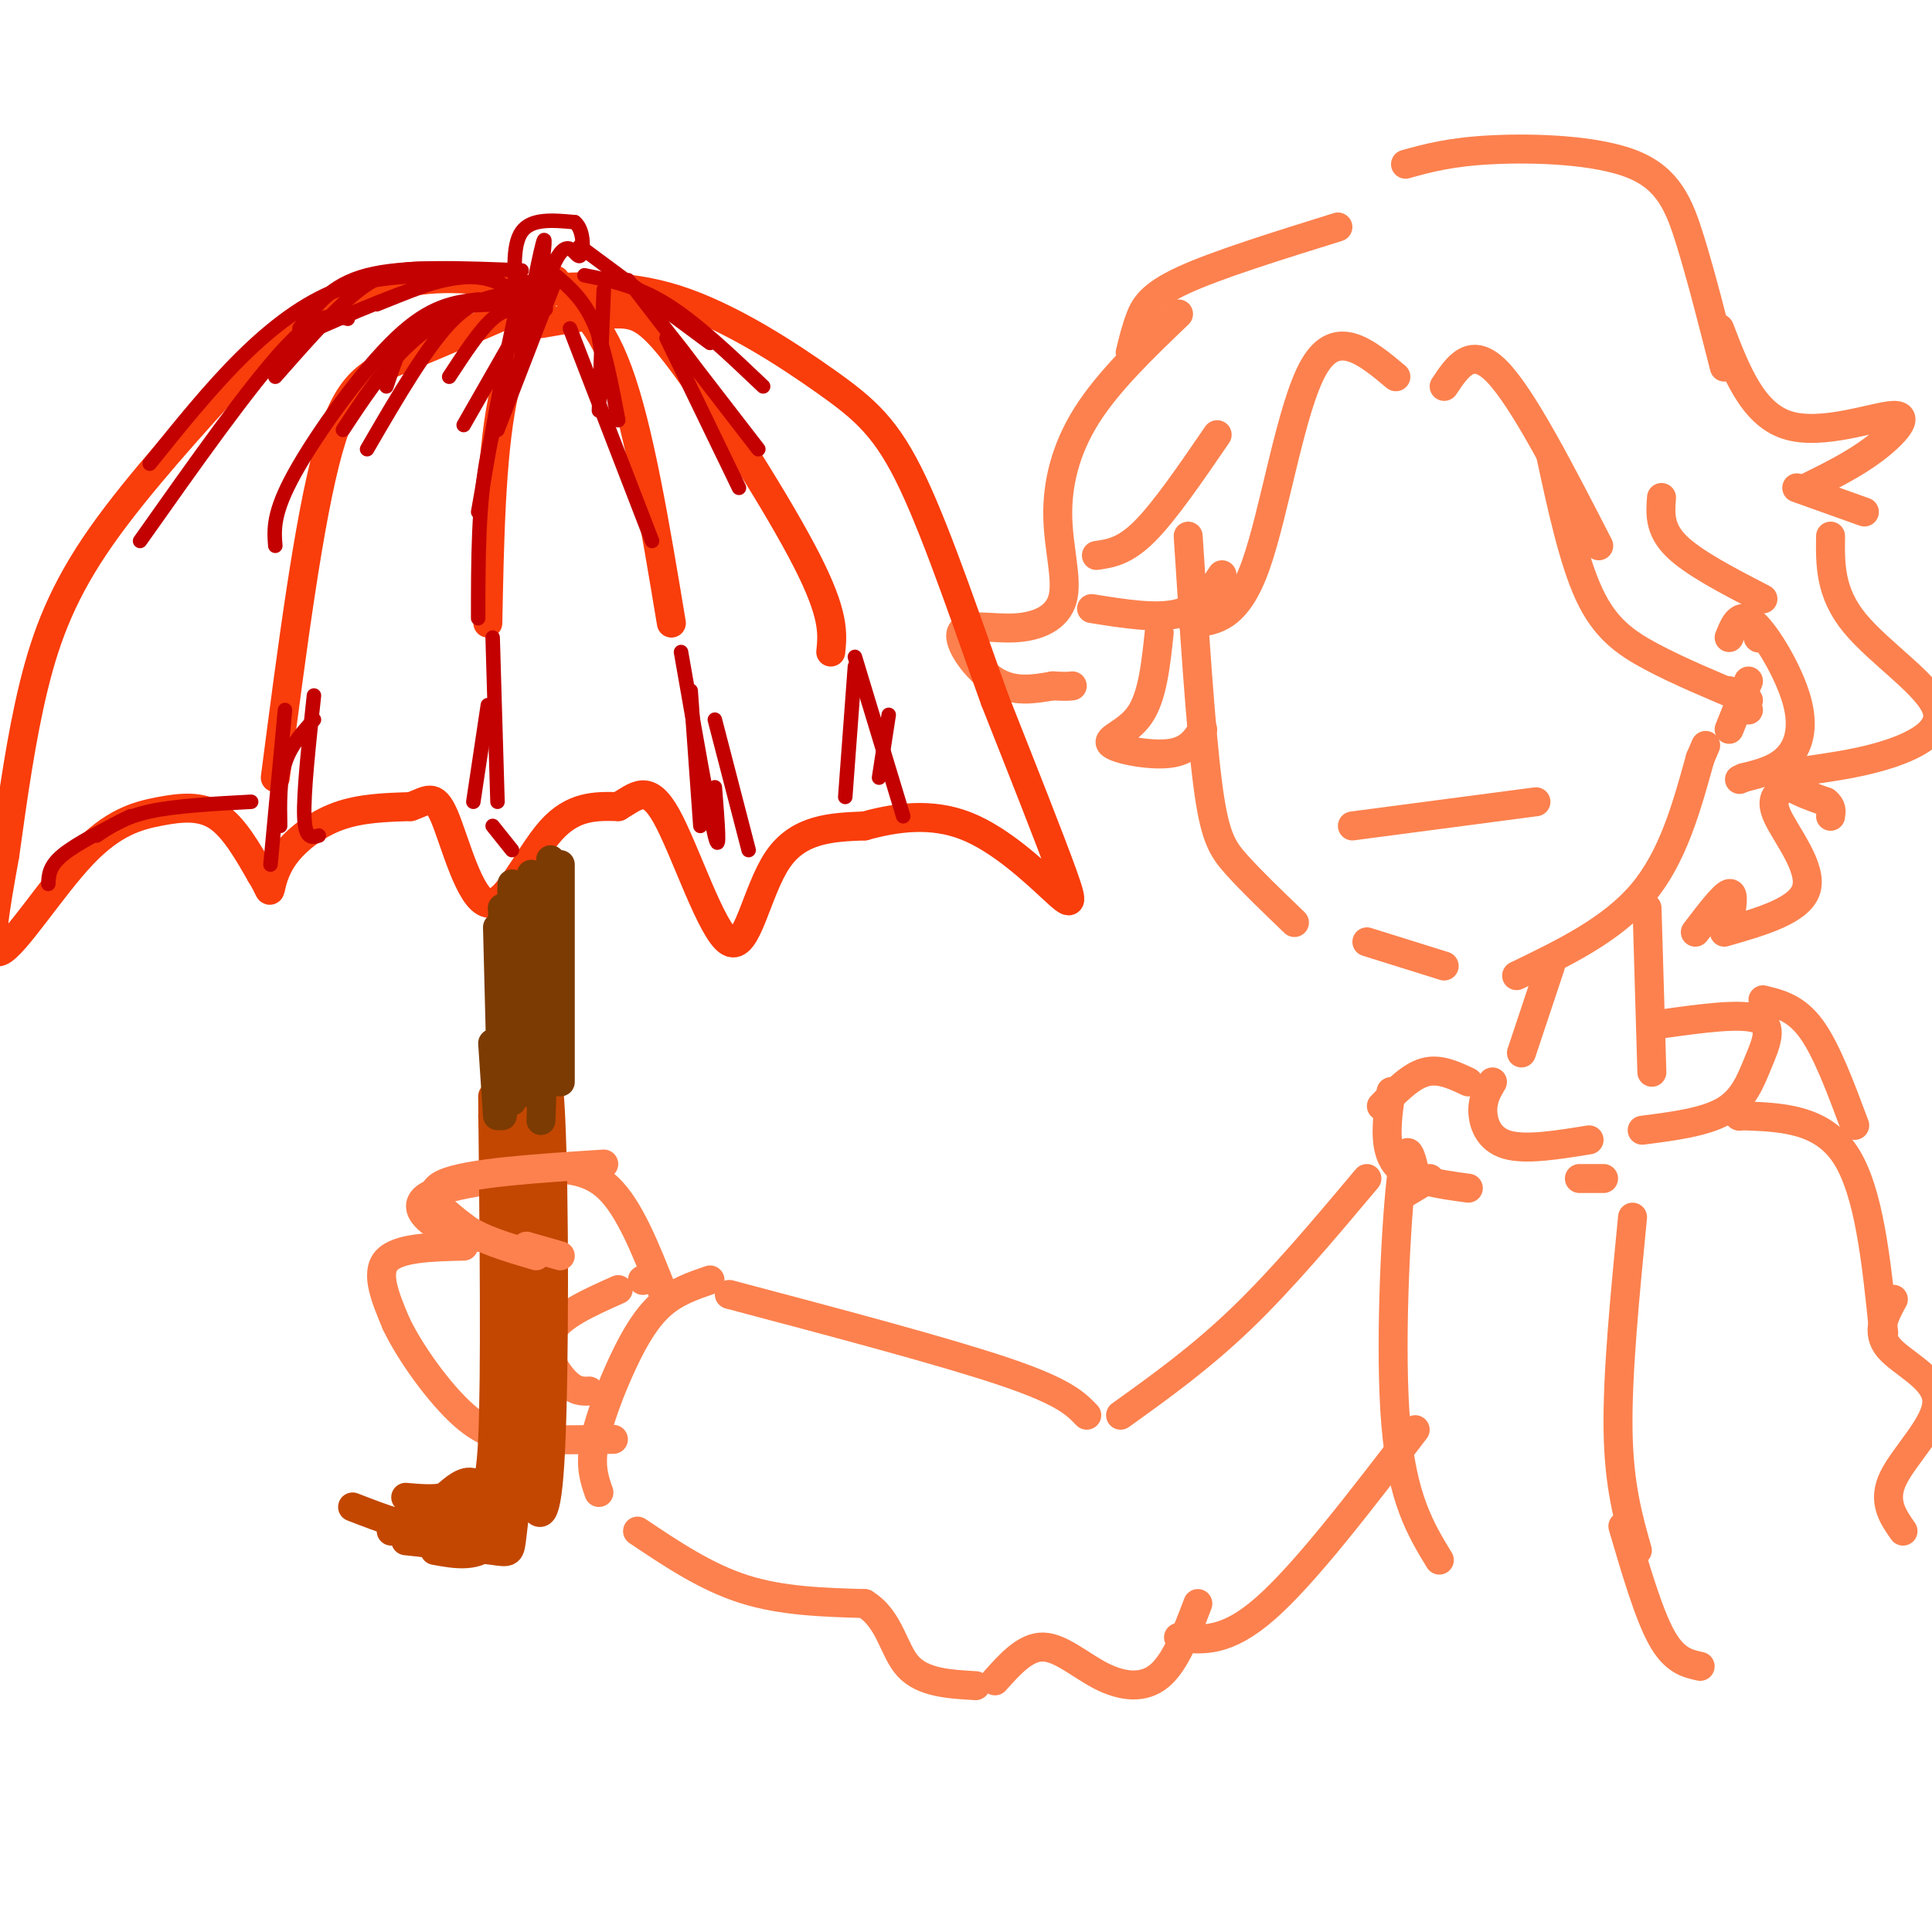 <svg viewBox='0 0 400 400' version='1.1' xmlns='http://www.w3.org/2000/svg' xmlns:xlink='http://www.w3.org/1999/xlink'><g fill='none' stroke='rgb(252,129,78)' stroke-width='6' stroke-linecap='round' stroke-linejoin='round'><path d='M246,111c1.289,19.911 2.578,39.822 4,51c1.422,11.178 2.978,13.622 6,17c3.022,3.378 7.511,7.689 12,12'/><path d='M283,195c0.000,0.000 16.000,5.000 16,5'/><path d='M314,202c9.833,-4.750 19.667,-9.500 26,-17c6.333,-7.500 9.167,-17.750 12,-28'/><path d='M352,157c2.000,-4.667 1.000,-2.333 0,0'/><path d='M358,132c1.089,-2.744 2.179,-5.488 5,-3c2.821,2.488 7.375,10.208 9,16c1.625,5.792 0.321,9.655 -2,12c-2.321,2.345 -5.661,3.173 -9,4'/><path d='M361,161c-1.500,0.667 -0.750,0.333 0,0'/><path d='M358,143c0.000,0.000 4.000,4.000 4,4'/><path d='M362,141c0.000,0.000 -4.000,10.000 -4,10'/><path d='M289,78c-6.133,-5.133 -12.267,-10.267 -17,-2c-4.733,8.267 -8.067,29.933 -12,41c-3.933,11.067 -8.467,11.533 -13,12'/><path d='M226,126c6.750,1.083 13.500,2.167 18,1c4.500,-1.167 6.750,-4.583 9,-8'/><path d='M252,90c-5.417,7.917 -10.833,15.833 -15,20c-4.167,4.167 -7.083,4.583 -10,5'/><path d='M299,80c2.833,-4.250 5.667,-8.500 11,-3c5.333,5.500 13.167,20.750 21,36'/><path d='M321,94c2.378,11.000 4.756,22.000 8,29c3.244,7.000 7.356,10.000 13,13c5.644,3.000 12.822,6.000 20,9'/><path d='M344,103c-0.250,3.250 -0.500,6.500 3,10c3.500,3.500 10.750,7.250 18,11'/><path d='M364,132c0.000,0.000 0.100,0.100 0.1,0.1'/><path d='M240,131c-0.696,6.595 -1.393,13.190 -4,17c-2.607,3.810 -7.125,4.833 -6,6c1.125,1.167 7.893,2.476 12,2c4.107,-0.476 5.554,-2.738 7,-5'/><path d='M291,34c4.643,-1.286 9.286,-2.571 18,-3c8.714,-0.429 21.500,0.000 29,3c7.500,3.000 9.714,8.571 12,16c2.286,7.429 4.643,16.714 7,26'/><path d='M356,68c3.393,8.839 6.786,17.679 14,20c7.214,2.321 18.250,-1.875 22,-2c3.750,-0.125 0.214,3.821 -4,7c-4.214,3.179 -9.107,5.589 -14,8'/><path d='M372,101c0.000,0.000 14.000,5.000 14,5'/><path d='M277,47c-12.556,3.911 -25.111,7.822 -32,11c-6.889,3.178 -8.111,5.622 -9,8c-0.889,2.378 -1.444,4.689 -2,7'/><path d='M244,65c-7.266,6.961 -14.532,13.922 -19,21c-4.468,7.078 -6.140,14.273 -6,21c0.140,6.727 2.090,12.988 1,17c-1.090,4.012 -5.220,5.776 -10,6c-4.780,0.224 -10.210,-1.094 -11,1c-0.790,2.094 3.060,7.598 7,10c3.940,2.402 7.970,1.701 12,1'/><path d='M218,142c2.667,0.167 3.333,0.083 4,0'/><path d='M379,111c-0.082,5.853 -0.163,11.707 5,18c5.163,6.293 15.571,13.026 17,18c1.429,4.974 -6.122,8.189 -13,10c-6.878,1.811 -13.082,2.218 -16,3c-2.918,0.782 -2.548,1.938 -1,3c1.548,1.062 4.274,2.031 7,3'/><path d='M378,166c1.333,1.000 1.167,2.000 1,3'/><path d='M370,163c-1.889,1.067 -3.778,2.133 -2,6c1.778,3.867 7.222,10.533 6,15c-1.222,4.467 -9.111,6.733 -17,9'/><path d='M351,193c2.917,-3.833 5.833,-7.667 7,-8c1.167,-0.333 0.583,2.833 0,6'/><path d='M280,171c0.000,0.000 38.000,-5.000 38,-5'/><path d='M341,188c0.000,0.000 1.000,34.000 1,34'/><path d='M321,200c0.000,0.000 -6.000,18.000 -6,18'/><path d='M309,224c-1.022,1.733 -2.044,3.467 -2,6c0.044,2.533 1.156,5.867 5,7c3.844,1.133 10.422,0.067 17,-1'/><path d='M344,212c8.345,-1.167 16.690,-2.333 20,-1c3.310,1.333 1.583,5.167 0,9c-1.583,3.833 -3.024,7.667 -7,10c-3.976,2.333 -10.488,3.167 -17,4'/><path d='M304,224c-3.000,-1.417 -6.000,-2.833 -9,-2c-3.000,0.833 -6.000,3.917 -9,7'/><path d='M288,226c-0.833,5.833 -1.667,11.667 1,15c2.667,3.333 8.833,4.167 15,5'/><path d='M327,244c0.000,0.000 5.000,0.000 5,0'/><path d='M360,231c0.000,0.000 0.100,0.100 0.1,0.1'/><path d='M360,231c8.500,0.250 17.000,0.500 22,8c5.000,7.500 6.500,22.250 8,37'/><path d='M291,247c0.000,0.000 5.000,-3.000 5,-3'/><path d='M365,207c3.417,0.833 6.833,1.667 10,6c3.167,4.333 6.083,12.167 9,20'/><path d='M293,244c0.000,0.000 0.100,0.100 0.1,0.1'/><path d='M293,243c-0.956,-4.089 -1.911,-8.178 -3,2c-1.089,10.178 -2.311,34.622 -1,50c1.311,15.378 5.156,21.689 9,28'/><path d='M392,269c-1.833,3.393 -3.667,6.786 -1,10c2.667,3.214 9.833,6.250 10,11c0.167,4.750 -6.667,11.214 -9,16c-2.333,4.786 -0.167,7.893 2,11'/><path d='M338,252c-1.583,16.250 -3.167,32.500 -3,44c0.167,11.500 2.083,18.250 4,25'/><path d='M336,316c2.667,9.083 5.333,18.167 8,23c2.667,4.833 5.333,5.417 8,6'/><path d='M283,244c-8.750,10.417 -17.500,20.833 -26,29c-8.500,8.167 -16.750,14.083 -25,20'/><path d='M293,296c-11.417,14.917 -22.833,29.833 -31,37c-8.167,7.167 -13.083,6.583 -18,6'/><path d='M225,293c-2.333,-2.417 -4.667,-4.833 -17,-9c-12.333,-4.167 -34.667,-10.083 -57,-16'/><path d='M248,332c-2.321,6.119 -4.643,12.238 -8,15c-3.357,2.762 -7.750,2.167 -12,0c-4.250,-2.167 -8.357,-5.905 -12,-6c-3.643,-0.095 -6.821,3.452 -10,7'/><path d='M147,265c-3.506,1.202 -7.012,2.405 -10,5c-2.988,2.595 -5.458,6.583 -8,12c-2.542,5.417 -5.155,12.262 -6,17c-0.845,4.738 0.077,7.369 1,10'/><path d='M132,317c7.083,4.750 14.167,9.500 22,12c7.833,2.500 16.417,2.750 25,3'/><path d='M179,332c5.267,3.178 5.933,9.622 9,13c3.067,3.378 8.533,3.689 14,4'/><path d='M122,288c-1.467,0.067 -2.933,0.133 -5,-2c-2.067,-2.133 -4.733,-6.467 -3,-10c1.733,-3.533 7.867,-6.267 14,-9'/><path d='M133,265c0.000,0.000 0.100,0.100 0.1,0.1'/><path d='M137,267c-3.333,-8.417 -6.667,-16.833 -11,-21c-4.333,-4.167 -9.667,-4.083 -15,-4'/><path d='M110,243c-9.600,1.356 -19.200,2.711 -22,5c-2.800,2.289 1.200,5.511 5,7c3.800,1.489 7.400,1.244 11,1'/><path d='M96,258c-6.833,0.167 -13.667,0.333 -16,3c-2.333,2.667 -0.167,7.833 2,13'/><path d='M82,274c2.845,6.012 8.958,14.542 14,19c5.042,4.458 9.012,4.845 14,5c4.988,0.155 10.994,0.077 17,0'/></g>
<g fill='none' stroke='rgb(195,71,1)' stroke-width='6' stroke-linecap='round' stroke-linejoin='round'><path d='M109,232c0.500,39.833 1.000,79.667 1,80c0.000,0.333 -0.500,-38.833 -1,-78'/><path d='M109,234c0.476,-19.179 2.167,-28.125 1,-18c-1.167,10.125 -5.190,39.321 -6,57c-0.810,17.679 1.595,23.839 4,30'/><path d='M108,221c1.667,4.750 3.333,9.500 4,21c0.667,11.500 0.333,29.750 0,48'/><path d='M110,222c1.600,-3.622 3.200,-7.244 4,9c0.800,16.244 0.800,52.356 0,69c-0.800,16.644 -2.400,13.822 -4,11'/><path d='M102,231c0.000,0.000 5.000,76.000 5,76'/><path d='M102,227c0.311,29.044 0.622,58.089 0,71c-0.622,12.911 -2.178,9.689 -4,9c-1.822,-0.689 -3.911,1.156 -6,3'/><path d='M92,310c-2.333,0.500 -5.167,0.250 -8,0'/><path d='M84,319c7.206,0.759 14.411,1.518 18,2c3.589,0.482 3.560,0.686 4,-3c0.440,-3.686 1.349,-11.262 1,-11c-0.349,0.262 -1.957,8.360 -5,12c-3.043,3.640 -7.522,2.820 -12,2'/><path d='M83,315c0.000,0.000 20.000,4.000 20,4'/><path d='M92,313c0.000,0.000 -11.000,4.000 -11,4'/><path d='M82,315c0.511,1.578 1.022,3.156 4,4c2.978,0.844 8.422,0.956 12,0c3.578,-0.956 5.289,-2.978 7,-5'/><path d='M96,315c-1.167,1.500 -2.333,3.000 -4,3c-1.667,0.000 -3.833,-1.500 -6,-3'/><path d='M73,312c6.250,2.417 12.500,4.833 18,5c5.500,0.167 10.250,-1.917 15,-4'/><path d='M88,313c0.000,0.000 21.000,-8.000 21,-8'/><path d='M94,314c0.000,0.000 16.000,-12.000 16,-12'/></g>
<g fill='none' stroke='rgb(252,129,78)' stroke-width='6' stroke-linecap='round' stroke-linejoin='round'><path d='M125,241c-14.083,0.917 -28.167,1.833 -33,4c-4.833,2.167 -0.417,5.583 4,9'/><path d='M96,254c3.167,2.500 9.083,4.250 15,6'/><path d='M109,258c0.000,0.000 7.000,2.000 7,2'/></g>
<g fill='none' stroke='rgb(249,61,11)' stroke-width='6' stroke-linecap='round' stroke-linejoin='round'><path d='M107,59c-7.998,-1.143 -15.997,-2.285 -25,0c-9.003,2.285 -19.012,7.999 -24,11c-4.988,3.001 -4.956,3.289 -11,10c-6.044,6.711 -18.166,19.845 -26,31c-7.834,11.155 -11.381,20.330 -14,31c-2.619,10.670 -4.309,22.835 -6,35'/><path d='M1,177c-1.970,11.018 -3.895,21.063 -1,20c2.895,-1.063 10.611,-13.233 17,-20c6.389,-6.767 11.451,-8.129 16,-9c4.549,-0.871 8.585,-1.249 12,1c3.415,2.249 6.207,7.124 9,12'/><path d='M54,181c1.791,2.839 1.769,3.936 2,3c0.231,-0.936 0.716,-3.906 3,-7c2.284,-3.094 6.367,-6.313 11,-8c4.633,-1.687 9.817,-1.844 15,-2'/><path d='M85,167c3.523,-1.171 4.831,-3.097 7,2c2.169,5.097 5.199,17.219 9,18c3.801,0.781 8.372,-9.777 13,-15c4.628,-5.223 9.314,-5.112 14,-5'/><path d='M128,167c3.745,-2.145 6.107,-5.008 10,2c3.893,7.008 9.317,23.887 13,26c3.683,2.113 5.624,-10.539 10,-17c4.376,-6.461 11.188,-6.730 18,-7'/><path d='M179,171c6.526,-1.804 13.842,-2.813 21,0c7.158,2.813 14.158,9.450 18,13c3.842,3.550 4.526,4.014 2,-3c-2.526,-7.014 -8.263,-21.507 -14,-36'/><path d='M206,145c-5.321,-14.753 -11.622,-33.635 -17,-45c-5.378,-11.365 -9.833,-15.214 -18,-21c-8.167,-5.786 -20.048,-13.510 -31,-17c-10.952,-3.490 -20.976,-2.745 -31,-2'/><path d='M112,62c-10.289,4.467 -20.578,8.933 -28,12c-7.422,3.067 -11.978,4.733 -16,19c-4.022,14.267 -7.511,41.133 -11,68'/><path d='M113,58c5.333,3.583 10.667,7.167 15,19c4.333,11.833 7.667,31.917 11,52'/><path d='M115,58c-4.333,6.583 -8.667,13.167 -11,25c-2.333,11.833 -2.667,28.917 -3,46'/><path d='M112,67c5.893,-1.012 11.786,-2.024 16,-2c4.214,0.024 6.750,1.083 14,11c7.250,9.917 19.214,28.690 25,40c5.786,11.310 5.393,15.155 5,19'/></g>
<g fill='none' stroke='rgb(124,59,2)' stroke-width='6' stroke-linecap='round' stroke-linejoin='round'><path d='M106,183c0.000,0.000 -1.000,40.000 -1,40'/><path d='M103,192c0.000,0.000 1.000,39.000 1,39'/><path d='M104,188c0.000,0.000 2.000,40.000 2,40'/><path d='M110,181c0.000,0.000 1.000,40.000 1,40'/><path d='M114,181c0.000,0.000 0.000,33.000 0,33'/><path d='M116,179c0.000,0.000 0.000,45.000 0,45'/><path d='M114,178c0.000,0.000 -2.000,54.000 -2,54'/><path d='M111,204c0.000,0.000 0.000,23.000 0,23'/><path d='M102,216c0.000,0.000 1.000,15.000 1,15'/></g>
<g fill='none' stroke='rgb(195,1,1)' stroke-width='3' stroke-linecap='round' stroke-linejoin='round'><path d='M113,61c-4.000,-0.311 -8.000,-0.622 -13,1c-5.000,1.622 -11.000,5.178 -16,10c-5.000,4.822 -9.000,10.911 -13,17'/><path d='M108,62c-4.333,-0.583 -8.667,-1.167 -14,4c-5.333,5.167 -11.667,16.083 -18,27'/><path d='M99,62c-4.933,0.600 -9.867,1.200 -17,8c-7.133,6.800 -16.467,19.800 -21,28c-4.533,8.200 -4.267,11.600 -4,15'/><path d='M107,63c-0.500,-6.083 -1.000,-12.167 1,-15c2.000,-2.833 6.500,-2.417 11,-2'/><path d='M119,46c2.101,1.638 1.853,6.735 1,7c-0.853,0.265 -2.311,-4.300 -5,1c-2.689,5.300 -6.609,20.465 -7,20c-0.391,-0.465 2.745,-16.562 4,-22c1.255,-5.438 0.627,-0.219 0,5'/><path d='M112,57c0.167,2.000 0.583,4.500 1,7'/><path d='M111,60c-1.000,-1.833 -2.000,-3.667 -4,4c-2.000,7.667 -5.000,24.833 -8,42'/><path d='M111,68c-4.000,8.000 -8.000,16.000 -10,26c-2.000,10.000 -2.000,22.000 -2,34'/><path d='M115,57c2.917,2.500 5.833,5.000 8,10c2.167,5.000 3.583,12.500 5,20'/><path d='M118,68c0.000,0.000 17.000,44.000 17,44'/><path d='M120,51c0.000,0.000 27.000,20.000 27,20'/><path d='M130,58c0.000,0.000 27.000,35.000 27,35'/><path d='M138,70c0.000,0.000 15.000,31.000 15,31'/><path d='M121,57c5.417,1.083 10.833,2.167 17,6c6.167,3.833 13.083,10.417 20,17'/><path d='M108,56c-12.167,-0.500 -24.333,-1.000 -32,1c-7.667,2.000 -10.833,6.500 -14,11'/><path d='M91,57c-7.067,0.200 -14.133,0.400 -21,3c-6.867,2.600 -13.533,7.600 -20,14c-6.467,6.400 -12.733,14.200 -19,22'/><path d='M72,66c-2.917,-0.833 -5.833,-1.667 -13,6c-7.167,7.667 -18.583,23.833 -30,40'/><path d='M10,183c0.083,-1.833 0.167,-3.667 3,-6c2.833,-2.333 8.417,-5.167 14,-8'/><path d='M20,173c2.833,-1.917 5.667,-3.833 11,-5c5.333,-1.167 13.167,-1.583 21,-2'/><path d='M56,179c0.000,0.000 3.000,-32.000 3,-32'/><path d='M66,173c-1.417,0.417 -2.833,0.833 -3,-4c-0.167,-4.833 0.917,-14.917 2,-25'/><path d='M58,171c-0.083,-4.667 -0.167,-9.333 1,-13c1.167,-3.667 3.583,-6.333 6,-9'/><path d='M102,132c0.000,0.000 1.000,34.000 1,34'/><path d='M102,171c0.000,0.000 4.000,5.000 4,5'/><path d='M98,166c0.000,0.000 3.000,-20.000 3,-20'/><path d='M145,171c0.000,0.000 -2.000,-28.000 -2,-28'/><path d='M155,176c0.000,0.000 -7.000,-27.000 -7,-27'/><path d='M148,163c0.583,7.333 1.167,14.667 0,10c-1.167,-4.667 -4.083,-21.333 -7,-38'/><path d='M182,161c0.000,0.000 2.000,-13.000 2,-13'/><path d='M175,165c0.000,0.000 2.000,-27.000 2,-27'/><path d='M187,169c0.000,0.000 -10.000,-33.000 -10,-33'/><path d='M103,58c-1.917,-0.917 -3.833,-1.833 -8,-1c-4.167,0.833 -10.583,3.417 -17,6'/><path d='M106,60c-3.250,-1.833 -6.500,-3.667 -14,-2c-7.500,1.667 -19.250,6.833 -31,12'/><path d='M94,56c-3.756,-0.311 -7.511,-0.622 -11,0c-3.489,0.622 -6.711,2.178 -11,6c-4.289,3.822 -9.644,9.911 -15,16'/><path d='M110,63c-6.800,-0.022 -13.600,-0.044 -18,1c-4.400,1.044 -6.400,3.156 -8,6c-1.600,2.844 -2.800,6.422 -4,10'/><path d='M109,64c-2.167,-0.167 -4.333,-0.333 -7,2c-2.667,2.333 -5.833,7.167 -9,12'/><path d='M112,60c0.000,0.000 -16.000,28.000 -16,28'/><path d='M115,58c0.000,0.000 -12.000,31.000 -12,31'/><path d='M125,60c0.000,0.000 -1.000,25.000 -1,25'/><path d='M124,70c0.000,0.000 2.000,11.000 2,11'/></g>
</svg>